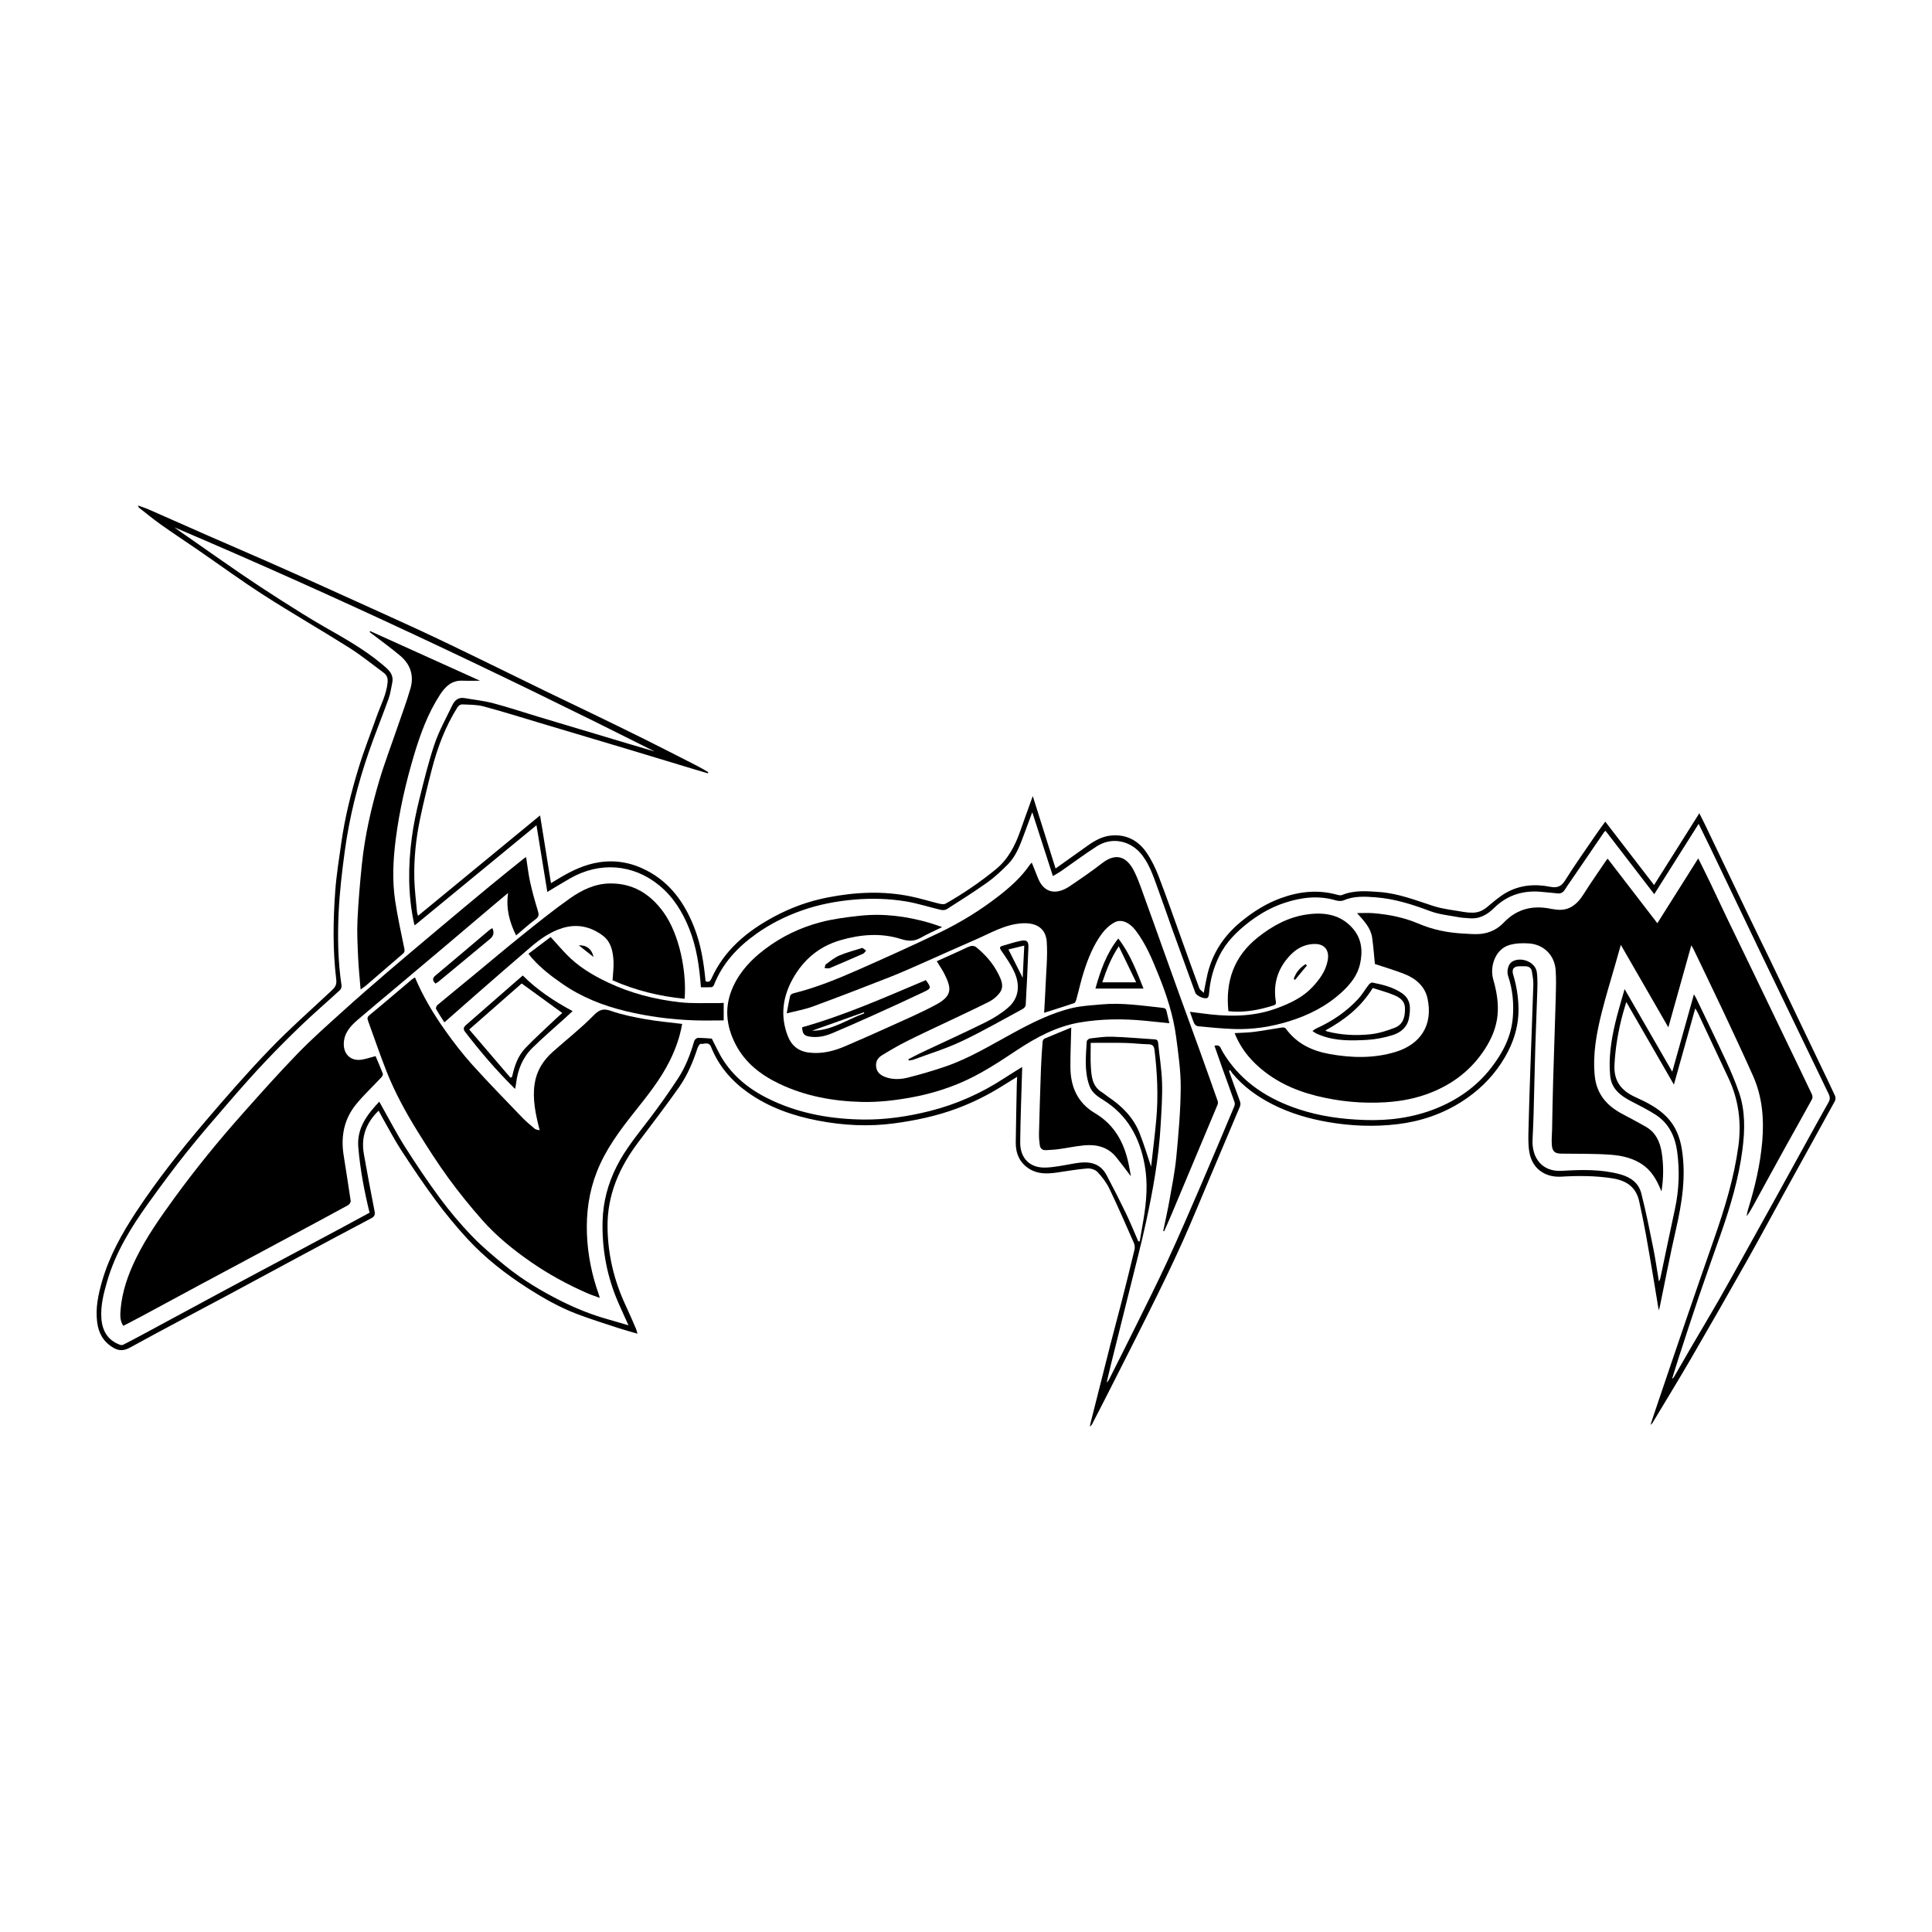<?xml version="1.0" encoding="UTF-8"?><svg id="a" xmlns="http://www.w3.org/2000/svg" viewBox="0 0 500 500"><path d="M97.96,287.47c-3.26,3.16-4.55,6.84-3.8,11.15,.86,4.92,1.8,9.84,2.76,14.74,.18,.92,.08,1.44-.83,1.92-6.31,3.32-12.6,6.7-18.88,10.07-6.25,3.35-12.48,6.74-18.73,10.09-8.17,4.38-16.39,8.66-24.51,13.14-1.72,.95-2.99,1.22-4.76,.14-2.58-1.57-3.74-3.84-4.08-6.65-.44-3.56,.29-7,1.26-10.4,1.89-6.6,5.19-12.5,8.95-18.2,5.32-8.04,11.27-15.59,17.5-22.92,5.49-6.45,11.07-12.85,16.94-18.95,5.12-5.33,10.7-10.23,16.09-15.29,.83-.78,1.31-1.44,1.15-2.77-.92-7.63-.82-15.29-.26-22.93,.31-4.19,.98-8.35,1.57-12.51,.94-6.63,2.56-13.12,4.52-19.51,1.36-4.44,3.08-8.78,4.63-13.17,1.02-2.9,2.53-5.65,2.83-8.8,.1-1.08-.18-1.9-1.01-2.51-2.97-2.2-5.86-4.54-8.97-6.51-7.29-4.6-14.78-8.89-22.03-13.55-5.78-3.71-11.33-7.77-16.98-11.66-3.21-2.2-6.46-4.35-9.63-6.59-1.96-1.39-3.82-2.92-5.71-4.4-.1-.08-.13-.25-.29-.58,1.05,.38,1.94,.65,2.78,1.02,5.14,2.25,10.26,4.53,15.39,6.79,5.13,2.25,10.29,4.46,15.42,6.72,4.23,1.86,8.44,3.75,12.65,5.64,5.22,2.35,10.43,4.71,15.64,7.08,5.03,2.29,10.07,4.56,15.07,6.93,5.55,2.62,11.06,5.34,16.59,8.02,3.98,1.93,7.94,3.9,11.92,5.83,4.05,1.96,8.11,3.88,12.16,5.85,4.5,2.18,9,4.36,13.47,6.59,4.57,2.28,9.12,4.61,13.67,6.94,.98,.5,1.92,1.07,2.87,1.61l-.15,.29c-1.15-.34-2.31-.67-3.45-1.02-5.44-1.65-10.88-3.31-16.32-4.94-7.85-2.36-15.71-4.7-23.57-7.04-4.9-1.46-9.78-3-14.71-4.32-1.78-.47-3.71-.43-5.57-.51-.38-.02-.92,.37-1.15,.73-3.1,4.92-5.14,10.3-6.6,15.9-1.11,4.28-2.16,8.59-3.07,12.91-1.09,5.18-1.64,10.43-1.5,15.73,.08,2.82,.44,5.64,.69,8.45,.03,.32,.17,.63,.27,.99,10.53-8.66,20.98-17.26,31.58-25.98,.94,5.85,1.87,11.61,2.82,17.54,.73-.44,1.36-.83,2-1.21,3.25-1.97,6.64-3.61,10.45-4.2,4.38-.68,8.55,.13,12.43,2.18,6.05,3.18,9.73,8.39,12.17,14.62,1.77,4.49,2.5,9.19,2.96,13.98,.74,.3,1.16,.11,1.5-.65,3.34-7.43,9.22-12.29,16.22-16.05,4.37-2.35,9-4.03,13.85-4.97,7.18-1.41,14.42-1.76,21.65-.25,2.46,.51,4.87,1.27,7.31,1.86,.51,.12,1.19,.21,1.6-.02,4.56-2.58,8.87-5.53,12.94-8.84,3.26-2.66,5.07-6.21,6.42-10.09,1-2.88,2.05-5.74,3.19-8.91,2,6.37,3.93,12.48,5.9,18.75,2.9-2.06,5.56-3.96,8.22-5.86,1.85-1.31,3.76-2.44,6.11-2.67,3.99-.38,7.06,1.27,9.22,4.43,1.32,1.93,2.36,4.1,3.19,6.29,2.14,5.59,4.11,11.25,6.14,16.89,1.44,3.98,2.85,7.97,4.33,11.94,.14,.38,.61,.63,1.14,1.16,.36-1.83,.6-3.25,.92-4.65,1.29-5.61,4.3-10.14,8.72-13.77,3.12-2.56,6.49-4.7,10.31-6.09,4.78-1.74,9.65-2.26,14.62-.86,.39,.11,.87,.19,1.22,.05,3.17-1.3,6.43-1.01,9.72-.77,4.87,.36,9.34,2.14,13.92,3.62,2.55,.82,5.29,1.08,7.95,1.55,.75,.13,1.52,.19,2.28,.17,1.34-.02,2.5-.49,3.56-1.36,1.62-1.33,3.21-2.76,5.01-3.79,3.52-2,7.41-2.34,11.34-1.56,1.78,.35,2.89,.05,3.94-1.63,2.63-4.2,5.52-8.24,8.32-12.34,.64-.94,1.33-1.85,2.08-2.88,4.23,5.49,8.38,10.89,12.63,16.41,3.91-6.21,7.75-12.3,11.71-18.58,.56,1.11,1.05,2.06,1.51,3.02,3.73,7.78,7.44,15.56,11.17,23.33,1.96,4.09,3.97,8.16,5.94,12.24,2.18,4.53,4.34,9.07,6.51,13.61,2.01,4.2,4.02,8.39,6.03,12.59,1.33,2.78,2.69,5.55,3.97,8.36,.17,.37,.14,.98-.05,1.34-4.29,7.83-8.62,15.63-12.93,23.45-3.31,6.01-6.55,12.07-9.92,18.04-4.78,8.47-9.61,16.91-14.49,25.32-3.22,5.54-6.57,11-9.87,16.5-.07,.12-.21,.2-.52,.5,.4-1.21,.71-2.18,1.04-3.13,2.78-8.2,5.55-16.4,8.36-24.59,2.35-6.86,4.72-13.7,7.11-20.55,2.72-7.8,5.13-15.68,6.25-23.89,.83-6.12,.07-12.04-2.6-17.67-2.63-5.55-5.21-11.12-7.82-16.67-.18-.38-.41-.73-.74-1.31-1.85,6.59-3.64,12.98-5.53,19.74-4.17-7.23-8.18-14.2-12.32-21.38-.37,1.25-.69,2.28-.97,3.31-1.13,4.26-1.87,8.57-2.09,12.98-.21,4.16,1.74,6.66,5.42,8.33,2.9,1.31,5.78,2.75,8.08,5.1,2.33,2.38,3.45,5.29,3.95,8.46,1.11,7,.02,13.84-1.54,20.67-1.53,6.66-2.8,13.38-4.19,20.07-.04,.2-.12,.39-.27,.84-.46-2.77-.86-5.27-1.28-7.77-.67-3.95-1.32-7.91-2.04-11.86-.52-2.85-1.11-5.7-1.73-8.53-.81-3.7-3.28-5.38-6.91-5.96-4.42-.7-8.83-.7-13.26-.44-4.25,.25-7.51-2.11-8.25-6.29-.36-2.04-.27-4.18-.22-6.26,.11-5.13,.3-10.26,.47-15.38,.25-7.27,.55-14.53,.77-21.8,.03-1.13-.19-2.27-.38-3.4-.16-.93-.83-1.32-1.75-1.32-.5,0-1,0-1.49,0-1.46,0-2.03,.77-1.59,2.21,.86,2.8,1.31,5.65,1.37,8.57,.1,5.27-1.64,9.99-4.48,14.31-2.68,4.07-6.14,7.36-10.26,9.98-5.06,3.21-10.61,5.08-16.5,5.79-6.03,.73-12.05,.5-18.06-.54-5-.87-9.82-2.28-14.34-4.58-3.94-2-7.5-4.54-10.36-7.97-.24-.28-.42-.61-.63-.91l-.3,.24c.46,1.28,.91,2.56,1.37,3.84,.51,1.4,1.06,2.78,1.53,4.19,.12,.35,.07,.84-.07,1.19-2.63,6.26-5.28,12.51-7.93,18.76-2.23,5.27-4.39,10.57-6.72,15.79-2.18,4.88-4.49,9.69-6.85,14.48-3.62,7.35-7.33,14.66-11.03,21.97-1.87,3.71-3.78,7.41-5.68,11.11-.13,.26-.31,.5-.64,.68,.1-.42,.18-.85,.29-1.27,1.68-6.66,3.35-13.32,5.05-19.97,.93-3.66,1.94-7.3,2.87-10.96,1.15-4.51,2.28-9.03,3.36-13.56,.13-.55,.06-1.24-.16-1.75-2.06-4.68-4.1-9.37-6.31-13.98-.76-1.59-1.88-3.07-3.09-4.36-.58-.62-1.79-1-2.68-.93-2.65,.21-5.29,.7-7.93,1.07-2.46,.34-4.91,.41-7.11-1-2.47-1.58-3.48-3.98-3.45-6.83,.06-4.86,.17-9.72,.26-14.58,.01-.72,.06-1.45,.1-2.38-1.32,.82-2.5,1.54-3.68,2.28-3.75,2.37-7.71,4.35-11.86,5.9-5.24,1.96-10.69,3.11-16.23,3.86-6.63,.9-13.21,.55-19.75-.7-6.51-1.25-12.69-3.4-18.15-7.27-4.26-3.02-7.58-6.87-9.53-11.77-.62-1.54-1.81-.68-2.74-.83-.2-.03-.64,.68-.78,1.11-1.17,3.57-2.62,7.04-4.78,10.11-3.38,4.8-6.95,9.46-10.48,14.14-4.96,6.57-8.15,13.73-8.03,22.18,.1,7.12,1.72,13.83,4.73,20.25,.91,1.93,1.75,3.9,2.6,5.86,.16,.37,.24,.78,.42,1.36-1.68-.49-3.21-.89-4.71-1.38-3.62-1.19-7.26-2.33-10.83-3.67-4.59-1.73-8.84-4.15-12.95-6.79-5.66-3.62-10.93-7.75-15.49-12.68-2.92-3.16-5.67-6.51-8.24-9.97-3.13-4.23-6.06-8.61-8.94-13.02-1.71-2.62-3.14-5.41-4.7-8.12-.38-.66-.72-1.33-1.13-2.08Zm196.69,33.78h.31c.31-1.82,.63-3.64,.94-5.46,.81-4.77,1.22-9.54,.33-14.36-1.29-7.04-4.43-12.83-10.67-16.73-1.43-.89-2.94-1.88-3.58-3.6-1.4-3.78-.96-7.69-.73-11.57,.02-.29,.53-.75,.85-.78,1.89-.22,3.81-.51,5.7-.45,3.66,.11,7.31,.45,10.97,.68,.6,.04,.89,.25,.95,.87,.34,3.46,.92,6.9,1.02,10.37,.11,3.66-.16,7.33-.37,11-.48,8.5-1.99,16.85-3.8,25.15-1.25,5.74-2.75,11.43-4.16,17.14-1.66,6.7-3.35,13.4-5.02,20.1-.34,1.38-.66,2.78-.98,4.16,.34-.26,.53-.58,.69-.9,2.27-4.53,4.57-9.06,6.81-13.61,2.8-5.68,5.65-11.33,8.3-17.08,2.94-6.37,5.72-12.81,8.5-19.26,2.95-6.83,5.81-13.69,8.7-20.55,.13-.32,.22-.76,.11-1.06-1.04-2.99-2.14-5.96-3.21-8.94-.68-1.89-1.33-3.79-2.01-5.74,.85-.2,1.34-.04,1.67,.7,.31,.69,.73,1.34,1.14,1.98,4.57,7.01,11.22,11.17,18.98,13.75,5.51,1.83,11.23,2.59,17.01,2.79,6.37,.23,12.6-.59,18.54-2.97,5.65-2.27,10.52-5.69,14.28-10.54,2.97-3.83,5.18-8.03,5.59-12.96,.3-3.65-.02-7.26-1.2-10.76-.44-1.31,.02-3.05,.92-3.67,2.24-1.52,6.12-.04,6.49,2.61,.26,1.9,.16,3.87,.1,5.8-.13,4.51-.35,9.02-.48,13.52-.17,5.85-.29,11.7-.45,17.55-.06,2.18-.17,4.35-.27,6.53-.21,4.58,2.35,8.37,7.63,8.05,5.01-.3,10.07-.45,15.05,.9,2.77,.75,4.78,2.26,5.47,4.95,1.21,4.69,2.14,9.44,3.1,14.19,.57,2.83,.97,5.7,1.45,8.55,.24-.3,.33-.58,.39-.87,1.25-5.94,2.48-11.89,3.76-17.82,1.07-4.95,1.26-9.95,.57-14.95-.54-3.87-2.16-7.28-5.57-9.47-2.05-1.32-4.25-2.4-6.41-3.53-2.74-1.44-5.05-3.21-5.35-6.6-.1-1.1-.15-2.22-.13-3.32,.08-4.58,1.05-9.01,2.25-13.4,.48-1.78,1.01-3.55,1.62-5.66,4.19,7.27,8.2,14.24,12.33,21.39,1.89-6.77,3.72-13.29,5.61-20.05,.27,.47,.41,.68,.52,.91,2.62,5.47,5.29,10.92,7.84,16.43,1.22,2.63,2.35,5.31,3.3,8.04,1.66,4.82,1.53,9.83,.9,14.77-.95,7.41-3.06,14.56-5.52,21.61-1.91,5.47-3.88,10.93-5.75,16.42-1.75,5.13-3.41,10.28-5.09,15.43-.64,1.94-1.23,3.9-1.84,5.86,.23-.08,.34-.2,.43-.35,1.55-2.68,3.08-5.36,4.64-8.03,2.33-3.99,4.7-7.94,7-11.95,2.31-4.04,4.56-8.12,6.82-12.19,2.65-4.77,5.3-9.54,7.94-14.31,2.64-4.77,5.26-9.56,7.89-14.33,1.92-3.47,3.82-6.95,5.78-10.4,.43-.77,.35-1.41,0-2.14-.68-1.36-1.33-2.75-1.99-4.12-2.97-6.15-5.93-12.31-8.9-18.46-1.94-4.02-3.88-8.03-5.81-12.05-2.64-5.5-5.27-11.01-7.91-16.52-2.04-4.27-4.08-8.53-6.13-12.8-.92-1.91-1.86-3.81-2.9-5.93-3.89,6.16-7.65,12.13-11.49,18.2-4.3-5.59-8.45-10.98-12.6-16.38-.21,.16-.29,.19-.33,.25-3.21,4.7-6.4,9.4-9.63,14.08-.6,.86-1.01,2.04-2.47,1.85-1.21-.16-2.44-.21-3.65-.35-4.87-.57-9.19,.61-12.73,4.09-1.83,1.8-3.85,2.96-6.51,2.69-.87-.09-1.76-.09-2.62-.25-2.51-.48-5.12-.71-7.48-1.6-4.57-1.72-9.17-3.18-14.04-3.56-2.81-.22-5.65-.39-8.37,.79-.55,.24-1.36,.17-1.97,0-4.55-1.35-8.99-.79-13.39,.68-3.22,1.07-6.14,2.72-8.83,4.75-3.25,2.46-6.14,5.26-7.97,9-1.49,3.02-2.35,6.2-2.62,9.55-.03,.43-.11,1.02-.39,1.22-.71,.5-2.88-.48-3.18-1.31-1.97-5.42-3.95-10.83-5.9-16.25-1.2-3.34-2.33-6.7-3.56-10.03-1.17-3.17-2.13-6.43-4.22-9.22-2.87-3.82-7.79-4.96-11.8-2.39-3.15,2.02-6.14,4.27-9.21,6.4-.6,.41-1.24,.76-2.16,1.31-1.81-5.61-3.54-10.94-5.34-16.53-.78,2.11-1.47,3.97-2.16,5.83-1.03,2.76-2.05,5.56-4.17,7.69-1.64,1.64-3.35,3.27-5.23,4.61-3.44,2.45-7.03,4.71-10.6,6.99-.4,.25-1.07,.25-1.56,.14-2.93-.69-5.81-1.63-8.77-2.14-4.49-.76-9.03-.89-13.59-.5-4.63,.4-9.15,1.26-13.53,2.8-4.19,1.48-8.15,3.45-11.78,6.03-4.85,3.45-8.8,7.64-11,13.29-.09,.23-.39,.53-.61,.54-.9,.06-1.81,.03-2.75,.03-.4-5.27-1.09-10.32-3.02-15.14-1.74-4.37-4.15-8.27-7.8-11.25-6.75-5.53-15.39-6.15-23.01-1.81-1.91,1.09-3.79,2.25-5.92,3.53-.94-5.75-1.86-11.42-2.81-17.26-10.57,8.69-21,17.27-31.51,25.91-.09-.26-.15-.4-.18-.54-1.59-7.38-1.55-14.82-.56-22.25,.44-3.29,1.12-6.56,1.92-9.78,1.2-4.85,2.38-9.72,3.98-14.43,1.17-3.44,2.99-6.66,4.56-9.96,.62-1.3,1.6-2.14,3.18-1.86,2.48,.43,5,.69,7.42,1.33,3.87,1.02,7.67,2.29,11.51,3.45,7.89,2.37,15.78,4.73,23.67,7.09,2.2,.66,4.41,1.3,6.61,1.95-40.89-20.56-82.22-40.1-124.33-58.02,1.4,1.04,2.85,2.01,4.27,3.01,4.29,2.99,8.56,6.01,12.88,8.96,3.4,2.32,6.84,4.59,10.31,6.8,3.73,2.37,7.47,4.75,11.31,6.95,5.17,2.96,10.38,5.84,14.96,9.69,1.47,1.24,3.16,2.46,2.67,4.82-.29,1.38-.47,2.8-.94,4.12-1.68,4.67-3.56,9.26-5.17,13.94-2.85,8.28-4.98,16.76-6.16,25.44-.72,5.29-1.35,10.62-1.6,15.95-.29,6.3-.19,12.62,.75,18.89,.06,.38-.13,.94-.4,1.19-3.22,2.97-6.55,5.83-9.72,8.85-3.3,3.15-6.53,6.39-9.67,9.71-3.12,3.3-6.12,6.7-9.09,10.13-3.77,4.36-7.55,8.71-11.15,13.21-3.43,4.29-6.69,8.71-9.9,13.17-4.51,6.28-8.57,12.83-10.74,20.34-.9,3.12-1.72,6.27-1.48,9.57,.24,3.26,1.66,5.67,4.84,6.83,.24,.09,.6,.09,.83-.03,1.93-.99,3.85-2.01,5.76-3.04,6.88-3.71,13.76-7.44,20.65-11.14,5.78-3.11,11.58-6.18,17.37-9.27,4.24-2.26,8.48-4.53,12.72-6.8,2.41-1.29,4.82-2.6,7.23-3.91-1.37-5.61-2.42-11.19-2.91-16.87-.43-5,2.23-8.47,5.43-11.87,.32,.57,.55,1,.79,1.43,1.95,3.45,3.77,6.98,5.89,10.31,2.87,4.5,5.84,8.95,9.02,13.24,2.54,3.42,5.3,6.72,8.26,9.79,2.69,2.79,5.69,5.3,8.7,7.75,4.46,3.62,9.37,6.56,14.51,9.13,3.87,1.93,7.86,3.53,12.03,4.69,1.7,.47,3.38,.99,5.3,1.55-.33-.73-.55-1.21-.77-1.69-.85-1.92-1.76-3.81-2.53-5.76-2.47-6.26-3.58-12.76-3.41-19.51,.13-5.03,1.4-9.73,3.64-14.17,2.31-4.6,5.63-8.51,8.71-12.59,2.48-3.28,4.86-6.65,7.12-10.09,1.96-2.98,3.24-6.3,4.23-9.73,.1-.35,.6-.84,.93-.84,1.29-.03,2.58,.11,3.63,.17,1.04,1.98,1.87,3.92,3.01,5.66,3.13,4.82,7.63,8.08,12.78,10.44,7.48,3.44,15.45,4.77,23.61,4.85,5.7,.05,11.34-.79,16.89-2.17,6.99-1.74,13.47-4.64,19.49-8.58,1.45-.95,2.94-1.85,4.54-2.85,0,.35,0,.5,0,.65-.18,6.27-.44,12.54-.5,18.82-.04,4.18,2.53,6.73,6.68,6.56,2.58-.11,5.13-.71,7.69-1.13,3.27-.53,6.23-.22,7.98,3.08,1.73,3.26,3.41,6.56,5.01,9.88,1.16,2.4,2.15,4.87,3.22,7.31Zm-12.37-51.37c0,2.28-.09,4.16,.02,6.02,.16,2.56,.3,5.18,2.85,6.76,.58,.36,1.1,.82,1.66,1.21,3.56,2.38,6.51,5.34,8.11,9.38,1.17,2.95,2.07,6.01,3.09,9.02-.18-.05-.12-.19-.11-.33,.46-4.14,1-8.28,1.36-12.43,.52-5.93,.24-11.85-.47-17.75-.12-.98-.44-1.48-1.54-1.5-2.02-.04-4.04-.31-6.07-.35-2.86-.07-5.71-.02-8.9-.02Z"/><path d="M429.99,308.35c-1.03-2.51-2.21-4.89-4.41-6.58-2.59-2-5.68-2.7-8.79-2.93-4.22-.31-8.47-.21-12.71-.28-1.59-.02-2.29-.49-2.45-2.08-.14-1.35,.02-2.74,.05-4.11,.08-4.09,.14-8.18,.26-12.27,.21-7.33,.48-14.66,.69-22,.07-2.32,.12-4.64-.02-6.95-.24-3.88-3.02-6.71-6.9-6.99-1.68-.12-3.48-.06-5.08,.41-3.7,1.08-5.11,5.62-4.2,8.83,.88,3.06,1.44,6.13,1.13,9.36-.32,3.22-1.55,6.05-3.25,8.7-3.37,5.24-8.07,8.92-13.8,11.23-3.8,1.54-7.79,2.32-11.91,2.57-6.07,.38-12.05-.19-17.93-1.66-5.94-1.48-11.37-4.05-15.82-8.35-2.29-2.21-4.11-4.8-5.33-7.88,1.71-.1,3.37-.11,5.01-.32,2.42-.31,4.82-.77,7.23-1.13,.31-.05,.82,.02,.97,.23,2.8,3.92,6.81,5.81,11.36,6.63,5.69,1.03,11.43,1.16,17.01-.52,6.5-1.96,9.82-6.92,8.35-13.82-.65-3.07-2.91-5.11-5.75-6.27-2.55-1.05-5.23-1.79-7.88-2.69-.22-2.12-.37-4.51-.72-6.87-.37-2.49-2.07-4.26-3.9-6.3,1.58,0,2.9-.09,4.2,.02,4.05,.33,8,1.12,11.77,2.73,3.65,1.56,7.49,2.33,11.44,2.54,1.48,.08,2.98,.23,4.45,.11,2.39-.21,4.47-1.21,6.14-2.97,3.4-3.57,7.55-4.52,12.27-3.52,.26,.06,.53,.06,.8,.11,3.59,.66,5.83-1.14,7.62-4,1.82-2.91,3.81-5.71,5.73-8.56,.11-.16,.23-.3,.43-.56,4.3,5.58,8.52,11.07,12.87,16.72,3.55-5.64,7.02-11.13,10.58-16.78,1.09,2.2,2.1,4.2,3.07,6.22,1.55,3.23,3.05,6.49,4.61,9.72,2.13,4.43,4.29,8.85,6.43,13.28,3.01,6.25,6.01,12.51,9.03,18.76,2.1,4.36,4.21,8.71,6.28,13.08,.17,.35,.21,.94,.03,1.26-2.27,4.15-4.6,8.26-6.89,12.39-2.81,5.07-5.58,10.17-8.37,15.25-.49,.9-1,1.79-1.67,2.64,.11-.55,.18-1.12,.35-1.66,1.8-5.81,3.2-11.72,3.71-17.79,.48-5.78,0-11.48-2.39-16.85-2.45-5.5-5.01-10.96-7.57-16.41-2.58-5.48-5.22-10.93-7.84-16.4-.14-.29-.32-.56-.57-.99-1.99,7.12-3.93,14.04-5.94,21.23-4.12-7.15-8.13-14.1-12.3-21.35-.54,1.91-1,3.53-1.46,5.14-1.18,4.14-2.46,8.25-3.5,12.43-1.34,5.34-2.34,10.74-1.79,16.31,.45,4.63,3.03,7.67,6.96,9.79,2.11,1.14,4.25,2.24,6.32,3.44,2.5,1.46,3.59,3.81,4.04,6.58,.54,3.38,.49,6.74-.05,10.13Z"/><path d="M139.67,292.52c-1.06-4.18-1.9-8-1.31-12,.5-3.37,2.19-6.07,4.68-8.29,3.52-3.14,7.27-6.06,10.56-9.42,1.53-1.57,2.57-1.88,4.6-1.17,2.86,1.01,5.89,1.59,8.88,2.13,3.1,.55,6.25,.82,9.46,1.22-.56,3.29-1.67,6.43-3.16,9.45-2.47,5.01-5.97,9.3-9.41,13.63-3.72,4.7-7.27,9.51-9.49,15.15-2.05,5.2-2.79,10.6-2.58,16.18,.21,5.42,1.29,10.66,3.12,15.76,.05,.14,.07,.29,.19,.73-1.28-.48-2.41-.84-3.48-1.32-4.96-2.19-9.71-4.78-14.18-7.86-4.63-3.2-9.01-6.73-12.73-10.94-3.1-3.51-6.06-7.16-8.81-10.94-2.8-3.84-5.36-7.87-7.88-11.92-3.14-5.05-5.99-10.28-8.17-15.82-1.68-4.29-3.16-8.66-4.74-12.99-.22-.61-.12-.96,.44-1.42,3.65-3,7.23-6.08,10.85-9.13,.25-.21,.54-.37,.88-.6,2.07,4.9,4.73,9.36,7.72,13.59,2.2,3.11,4.53,6.14,7.07,8.97,4.18,4.65,8.57,9.12,12.9,13.63,1.03,1.07,2.17,2.04,3.32,2.99,.31,.26,.84,.26,1.26,.38Z"/><path d="M133.56,242.07c-1.75-3.51-2.64-6.99-2.07-10.97-1.41,1.18-2.69,2.24-3.95,3.31-4.02,3.4-8.03,6.81-12.05,10.21-4.45,3.76-8.92,7.51-13.38,11.27-3.21,2.7-6.45,5.37-9.63,8.11-1.91,1.65-3.53,3.52-3.51,6.27,.02,2.73,1.95,4.4,4.67,3.96,1.16-.19,2.28-.58,3.56-.91,.62,1.47,1.29,2.99,1.87,4.54,.09,.24-.13,.7-.35,.93-2.18,2.34-4.54,4.53-6.56,7-3.1,3.78-3.98,8.25-3.25,13.04,.61,3.99,1.28,7.97,1.85,11.96,.05,.33-.32,.91-.65,1.09-4.31,2.37-8.64,4.68-12.97,7.01-4.33,2.33-8.67,4.65-13,6.98-4.16,2.23-8.34,4.45-12.5,6.69-5.03,2.71-10.06,5.44-15.09,8.14-1.51,.81-3.03,1.59-4.64,2.43-.87-1.28-.83-2.73-.71-4.15,.39-4.75,1.96-9.17,4.04-13.41,2.69-5.46,6.18-10.41,9.74-15.32,5.59-7.69,11.58-15.05,17.9-22.14,4.63-5.21,9.27-10.42,14.12-15.42,3.71-3.83,7.72-7.37,11.68-10.95,3.75-3.4,7.58-6.72,11.42-10.02,4.4-3.78,8.84-7.5,13.28-11.23,4.44-3.73,8.88-7.45,13.35-11.14,2.94-2.43,5.93-4.81,8.9-7.21,.14-.11,.31-.18,.53-.32,.34,2.19,.57,4.31,1.02,6.38,.55,2.49,1.23,4.95,1.98,7.39,.3,.96,.43,1.59-.53,2.3-1.71,1.26-3.29,2.71-5.07,4.21Z"/><path d="M243.84,239.92c-2.07,1.02-3.88,1.81-5.58,2.78-1.71,.98-3.25,.9-5.15,.3-5.2-1.63-10.46-1.17-15.65,.34-5.49,1.6-9.54,5.04-12.28,9.95-2.64,4.72-3.3,9.74-1.28,14.89,.96,2.44,2.74,3.9,5.48,4.23,3.39,.41,6.5-.41,9.54-1.73,3.64-1.58,7.28-3.15,10.88-4.8,4.26-1.95,8.6-3.77,12.7-6.02,4.17-2.29,3.59-4.39,1.97-7.69-.56-1.15-1.32-2.22-2.04-3.4,2.09-.94,4.17-1.88,6.25-2.82,.83-.38,1.64-.83,2.51-1.1,.41-.12,1.07-.03,1.39,.23,2.36,1.92,4.37,4.17,5.75,6.9,.81,1.61,1.65,3.35,.34,5.03-.7,.91-1.67,1.73-2.7,2.24-3.81,1.92-7.69,3.7-11.54,5.54-3.31,1.58-6.64,3.1-9.91,4.76-2.17,1.1-4.28,2.34-6.35,3.61-1.12,.69-1.65,1.8-1.39,3.16,.26,1.36,1.26,2.03,2.46,2.46,1.91,.67,3.89,.57,5.77,.09,3.28-.83,6.54-1.78,9.74-2.88,6.13-2.11,11.64-5.49,17.3-8.57,4.96-2.7,10.01-5.28,15.55-6.57,2.43-.56,4.97-.68,7.46-.91,5.32-.5,10.58,.34,15.85,.89,.64,.07,.87,.32,.99,.84,.24,1,.46,2,.72,3.14-2.15-.22-4.23-.44-6.31-.64-5.65-.55-11.27-.51-16.9,.45-6.02,1.04-11.22,3.85-16.21,7.15-4.83,3.2-9.66,6.41-15.05,8.64-3.81,1.58-7.75,2.74-11.81,3.51-4.44,.84-8.9,1.38-13.42,1.26-7.36-.19-14.51-1.5-21.18-4.67-4.76-2.27-8.88-5.4-11.37-10.23-2.51-4.88-2.98-9.84-.63-14.96,1.82-3.97,4.7-7,8.12-9.6,4.37-3.33,9.25-5.67,14.51-7.05,3.3-.87,6.74-1.3,10.14-1.67,6.11-.66,12.11,.12,18,1.82,.99,.29,1.95,.65,3.29,1.1Z"/><path d="M301.04,318.56c.54-2.61,1.13-5.2,1.6-7.82,.66-3.76,1.43-7.52,1.79-11.31,.57-5.96,1.1-11.95,1.14-17.93,.03-4.36-.62-8.75-1.18-13.09-.73-5.59-2.47-10.93-4.58-16.14-1.61-3.99-3.25-7.99-5.89-11.45-1.59-2.09-3.68-3.04-5.42-2.14-1.26,.66-2.43,1.74-3.29,2.89-2.23,2.99-3.61,6.45-4.74,9.98-.75,2.35-1.27,4.78-1.93,7.16-.09,.33-.29,.81-.55,.9-2.52,.85-5.06,1.64-7.77,2.5,.13-2.34,.28-4.62,.37-6.9,.15-3.82,.56-7.66,.31-11.45-.24-3.58-2.78-5.03-6.38-4.81-4.43,.26-8.18,2.55-12.12,4.25-4.34,1.87-8.64,3.84-12.97,5.75-3.07,1.35-6.13,2.74-9.25,3.96-6.6,2.59-13.22,5.14-19.87,7.59-2.02,.74-4.18,1.11-6.71,1.76,.33-1.75,.57-3.19,.91-4.6,.06-.26,.55-.51,.88-.6,5.79-1.45,11.3-3.69,16.74-6.09,7.08-3.13,14.14-6.3,21.11-9.66,5.39-2.6,10.5-5.75,15.23-9.43,2.99-2.33,5.82-4.84,7.99-8,.14-.21,.33-.39,.56-.65,.57,1.41,1.1,2.74,1.63,4.07,1.57,3.9,4.78,4.33,8.1,2.11,2.88-1.93,5.74-3.9,8.48-6.02,4-3.09,6.68-1.25,8.4,2.3,1.22,2.53,2.07,5.24,3.04,7.88,1.35,3.68,2.66,7.38,3.98,11.08,1.57,4.37,3.13,8.75,4.71,13.12,1.62,4.48,3.27,8.95,4.88,13.43,1.66,4.59,3.29,9.19,4.91,13.79,.1,.28,.05,.67-.07,.96-1.7,4.08-3.42,8.16-5.13,12.23-2.3,5.48-4.59,10.96-6.9,16.44-.57,1.36-1.19,2.69-1.78,4.04l-.25-.11Z"/><path d="M124.27,176.17c-1.36,0-2.98,.05-4.6-.01-2.78-.11-4.44,1.54-5.8,3.63-3.12,4.81-5.08,10.14-6.71,15.59-2.13,7.14-3.8,14.4-4.74,21.78-.68,5.3-.95,10.67-.15,15.99,.63,4.14,1.52,8.24,2.37,12.34,.13,.62,.07,.96-.4,1.36-3.21,2.75-6.4,5.52-9.61,8.28-.31,.27-.66,.48-1.31,.93-.23-2.93-.52-5.6-.64-8.28-.14-3.24-.32-6.5-.16-9.74,.23-4.84,.65-9.67,1.15-14.49,.76-7.27,2.38-14.38,4.44-21.38,1.37-4.64,3.11-9.16,4.67-13.74,1.17-3.42,2.45-6.8,3.45-10.27,.95-3.3-.01-6.23-2.64-8.44-2.27-1.92-4.68-3.66-7.04-5.47-.29-.23-.59-.44-.89-.66l.14-.26c9.59,4.33,19.17,8.66,28.44,12.85Z"/><path d="M177.18,258.49c-6.53-.65-12.76-2.18-18.65-4.79,.09-1.63,.32-3.22,.25-4.8-.11-2.6-.61-5.17-2.86-6.83-3.07-2.25-6.5-3.04-10.26-1.92-3.22,.97-5.88,2.87-8.38,5.01-4.77,4.08-9.49,8.22-14.22,12.34-2.64,2.31-5.27,4.63-8.06,7.09-.75-1.2-1.51-2.32-2.15-3.5-.12-.21,.12-.79,.37-1,3.22-2.69,6.48-5.33,9.71-8,4.06-3.35,8.07-6.75,12.18-10.04,4.07-3.26,8.13-6.55,12.39-9.55,3.03-2.13,6.38-3.79,10.25-3.86,6.02-.11,10.51,2.69,13.95,7.43,4.18,5.76,6.04,15.53,5.48,22.41Z"/><path d="M317.91,261.68c-.81-7.75,1.45-14.18,7.62-19.09,3.77-3,7.9-5.25,12.7-5.93,4.53-.65,8.83,0,11.99,3.76,2.23,2.66,2.49,5.83,1.75,9.09-.67,2.94-2.49,5.2-4.65,7.2-3.94,3.65-8.61,6.01-13.7,7.59-4.62,1.43-9.36,2.17-14.2,2.01-3.12-.1-6.24-.42-9.35-.71-.36-.03-.84-.38-.99-.71-.43-.92-.72-1.91-1.13-3.04,1.9,.24,3.62,.5,5.34,.68,5.91,.63,11.72,.46,17.38-1.68,3.35-1.26,6.52-2.76,9-5.41,1.83-1.96,3.4-4.09,3.93-6.83,.52-2.68-.79-4.39-3.5-4.31-3.19,.09-5.51,1.85-7.35,4.26-2.41,3.16-3.22,6.78-2.55,10.7,.13,.74-.33,.85-.79,1-3.71,1.15-7.47,1.88-11.51,1.43Z"/><path d="M277.24,265.94c-.08,3.63-.24,6.94-.22,10.25,.03,5.06,1.85,9.24,6.37,11.91,4.99,2.95,7.5,7.53,8.67,13.01,.22,1.03,.39,2.07,.62,3.31-1.37-1.79-2.55-3.4-3.81-4.95-2.16-2.65-5.11-3.36-8.34-3.05-2.19,.21-4.36,.68-6.55,.98-1.09,.15-2.2,.2-3.3,.26-.92,.05-1.48-.44-1.59-1.31-.14-1.02-.23-2.05-.2-3.08,.14-5.58,.31-11.16,.51-16.74,.08-2.33,.25-4.65,.43-6.97,.02-.28,.26-.67,.5-.77,2.27-.97,4.56-1.89,6.9-2.86Z"/><path d="M187.29,259.54v4.54c-2.56,0-5.14,.08-7.72-.02-5.92-.21-11.78-.98-17.54-2.36-5.89-1.41-11.47-3.6-16.5-7.09-2.83-1.95-5.53-4.03-7.81-6.6-.28-.31-.53-.64-.96-1.18,1.96-1.48,3.87-2.92,5.75-4.33,1.45,1.6,2.72,3.07,4.06,4.46,3.06,3.18,6.76,5.4,10.72,7.28,5.92,2.81,12.19,4.42,18.65,5.14,3.36,.38,6.79,.17,10.2,.22,.37,0,.74-.04,1.17-.06Z"/><path d="M133.3,281.81c-4.78-4.69-8.97-9.62-12.92-14.75-.59-.77-.39-1.26,.26-1.82,4.24-3.68,8.45-7.38,12.68-11.07,.63-.55,1.26-1.1,1.97-1.71,3.73,3.73,8.05,6.61,12.9,9.22-.82,.75-1.49,1.37-2.17,1.99-2.74,2.49-5.55,4.89-8.19,7.48-2.56,2.52-3.87,5.71-4.27,9.27-.05,.41-.15,.82-.25,1.39Zm-1.19-2.91l.37-.16c.06-.21,.13-.42,.18-.63,.58-2.53,1.49-4.96,3.28-6.84,2.52-2.64,5.25-5.08,7.89-7.59,.59-.56,1.2-1.08,1.69-1.52-3.56-2.59-7-5.09-10.51-7.64-4.38,3.84-8.89,7.8-13.58,11.91,3.6,4.21,7.14,8.34,10.67,12.47Z"/><path d="M239.59,253.64c1.45,1.98,1.48,2.13-.54,3.09-4.37,2.08-8.78,4.09-13.2,6.08-3.48,1.57-6.97,3.11-10.48,4.59-1.88,.79-3.87,1.21-5.93,.86-1.39-.24-1.77-.77-1.85-2.4,11-3.1,21.44-7.75,32-12.2Zm-15.91,8.61l-.1-.28c-4.48,1.59-8.95,3.19-13.43,4.78,5.04,.02,9.06-2.9,13.53-4.51Z"/><path d="M235.09,274.12c1.1-.56,2.18-1.14,3.29-1.67,5.51-2.6,11.07-5.12,16.54-7.82,2.1-1.04,4.15-2.3,5.92-3.81,2.93-2.49,3.17-5.91,1.7-9.19-.88-1.97-2.15-3.77-3.38-5.56-.5-.73-.54-1.05,.32-1.3,1.57-.45,3.13-.98,4.73-1.29,1.52-.29,2,.13,1.94,1.66-.18,5-.42,10-.7,15-.02,.35-.43,.79-.78,.98-5.27,2.84-10.46,5.84-15.87,8.39-3.98,1.88-8.24,3.18-12.38,4.72-.38,.14-.81,.15-1.21,.23l-.13-.34Zm29.98-29.4c-1.6,.39-2.9,.71-4.09,1,1.29,2.57,2.49,4.95,3.69,7.33,.13-2.57,.26-5.25,.41-8.33Z"/><path d="M339.66,266.83c.44-.3,.69-.53,.99-.66,4.11-1.86,7.79-4.34,10.86-7.66,1.02-1.11,1.78-2.45,2.71-3.65,.22-.28,.67-.63,.95-.57,2.66,.52,5.29,1.17,7.6,2.71,2.46,1.64,2.3,4.05,1.87,6.47-.43,2.41-2.2,3.8-4.34,4.45-2.13,.65-4.38,1.09-6.61,1.21-3.92,.2-7.89,.31-11.68-1.11-.46-.17-.93-.35-1.37-.56-.27-.13-.5-.32-.97-.63Zm15.6-11.14c-3.08,5.04-7.37,8.3-12.23,10.98,.2,.15,.26,.22,.33,.24,3.74,.97,7.56,1.16,11.36,.75,2.12-.23,4.24-.9,6.24-1.68,2.17-.84,2.68-2.78,2.65-4.98-.02-2.01-1.38-2.85-2.84-3.47-1.77-.75-3.65-1.23-5.5-1.83Z"/><path d="M295.94,255.84h-12.45c1.33-4.67,2.81-9.02,5.92-12.96,3.11,4.04,4.75,8.52,6.53,12.96Zm-6.4-10.94c-2.06,3.08-3.18,6.1-4.27,9.33h8.77c-1.48-3.07-2.92-6.05-4.5-9.33Z"/><path d="M112.69,254.55c-.78-.81-.84-1.38,0-2.08,4.68-3.9,9.31-7.86,13.97-11.79,.23-.19,.5-.32,.76-.49q.79,1.65-.57,2.78c-4.42,3.67-8.85,7.35-13.28,11.01-.26,.21-.56,.37-.88,.57Z"/><path d="M223.19,245.31l.96,.7c-.26,.28-.47,.68-.8,.82-2.81,1.25-5.65,2.45-8.48,3.66-.11,.05-.21,.13-.32,.12-.38,0-.76-.04-1.14-.07,.11-.34,.11-.83,.34-.99,1.13-.82,2.24-1.74,3.5-2.28,1.88-.8,3.88-1.3,5.93-1.96Z"/><path d="M338.24,249.86c-1.03,1.25-2.07,2.49-3.1,3.74l-.32-.26c.54-1.65,1.58-2.9,3.05-3.81l.38,.34Z"/><path d="M153.61,247.67c-1.36-1.08-2.49-1.97-3.82-3.02,1.98-.11,3.4,1,3.82,3.02Z"/></svg>